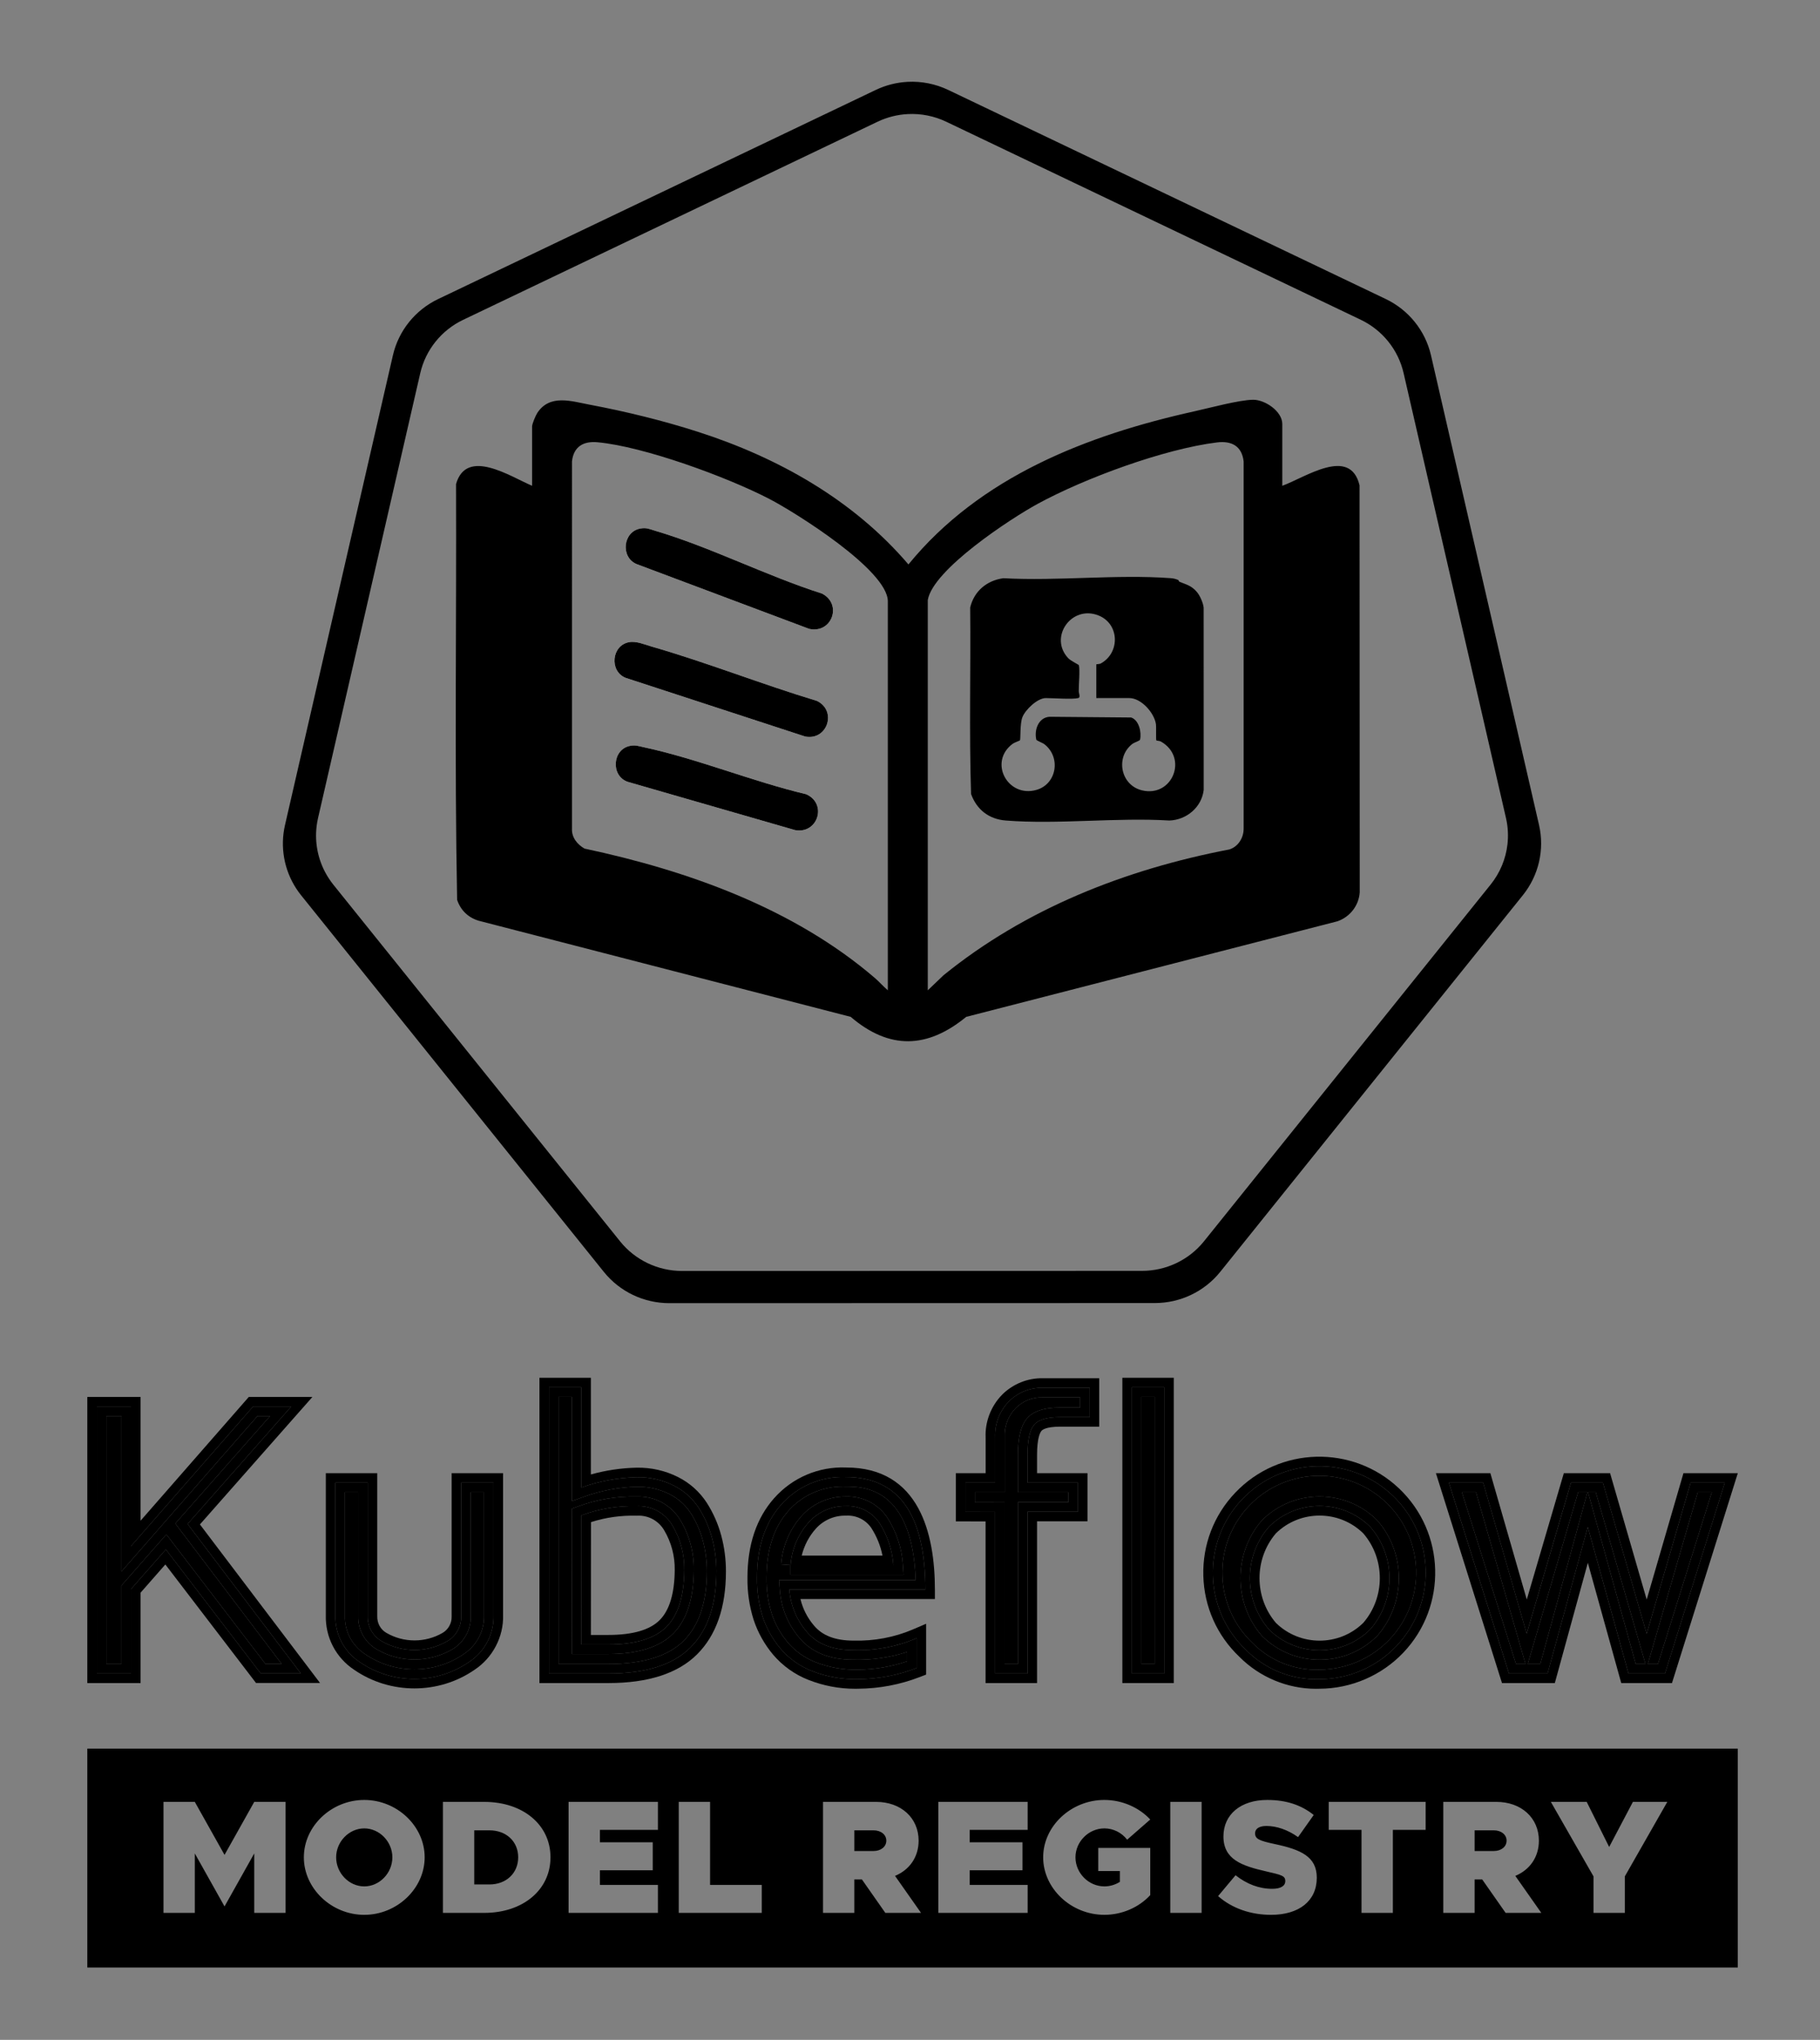 <?xml version="1.0" encoding="UTF-8"?><svg id="Layer_1" xmlns="http://www.w3.org/2000/svg" viewBox="0 0 456.674 511.623"><rect x="0" y="0" width="456.674" height="511.623" fill="#808080" stroke="none"/><defs><style>.cls-1{fill:none;}.cls-2{fill:#f5f5f4;}</style></defs><path class="cls-1" d="M212.328,380.136l-.074.004-.075-.001c-2.872-.045-5.572,1.155-7.474,3.274-1.715,1.919-2.931,4.253-3.538,6.747h20.267c-.492-2.468-1.45-4.834-2.825-6.953-1.396-2.026-3.738-3.203-6.281-3.07Z"/><path class="cls-1" d="M165.518,406.353c2.468-2.467,3.742-6.69,3.786-12.548.062-3.535-.856-6.987-2.654-10.004-1.416-2.407-4.01-3.8-6.788-3.651l-.095.005-.095-.002c-3.879-.101-7.701.443-11.38,1.616l-.026,28.295-0.0 0h4.41c6.061,0,10.383-1.248,12.844-3.711Z"/><path class="cls-1" d="M277.111,480.264c4.377,0,8.632-1.824,11.51-4.944v-11.834h-13.051v5.796h5.432v2.715c-1.176.729-2.514,1.135-3.891,1.135-3.932,0-7.255-3.323-7.255-7.295,0-3.932,3.323-7.254,7.255-7.254,2.229,0,4.336,1.053,5.714,2.836l5.796-5.065c-2.878-3.08-7.133-4.903-11.51-4.903-8.35,0-15.36,6.564-15.36,14.387s7.011,14.428,15.36,14.428Z"/><rect class="cls-1" x="293.648" y="451.936" width="7.863" height="27.842"/><polygon class="cls-1" points="257.858 472.766 243.308 472.766 243.308 469.079 256.561 469.079 256.561 462.067 243.308 462.067 243.308 458.947 257.858 458.947 257.858 451.936 235.447 451.936 235.447 479.778 257.858 479.778 257.858 472.766"/><polygon class="cls-1" points="191.144 472.766 178.176 472.766 178.176 451.936 170.314 451.936 170.314 479.778 191.144 479.778 191.144 472.766"/><path class="cls-1" d="M319.223,473.739c-3.282,0-6.362-1.175-9.2-3.404l-4.377,5.229c3.526,3.121,8.268,4.701,13.293,4.701,6.971,0,11.47-3.445,11.47-9.321,0-5.31-4.053-7.052-10.537-8.43-3.972-.851-4.944-1.297-4.944-2.716,0-1.053.932-1.823,2.837-1.823,2.513,0,5.35.933,7.943,2.796l3.931-5.552c-3.08-2.472-6.849-3.769-11.672-3.769-6.605,0-10.982,3.606-10.982,9.158,0,5.796,4.66,7.377,10.699,8.754,3.85.893,4.822,1.095,4.822,2.432,0,1.217-1.135,1.945-3.282,1.945Z"/><polygon class="cls-1" points="399.84 479.778 407.701 479.778 407.701 470.619 418.36 451.936 409.728 451.936 403.77 463.243 398.137 451.936 389.14 451.936 399.84 470.619 399.84 479.778"/><polygon class="cls-1" points="341.637 479.778 349.5 479.778 349.5 458.947 357.726 458.947 357.726 451.936 333.41 451.936 333.41 458.947 341.637 458.947 341.637 479.778"/><path class="cls-1" d="M370.01,471.389h1.904l5.877,8.389h8.956l-6.524-9.281c3.606-1.499,5.916-4.701,5.916-8.834,0-5.715-4.417-9.727-10.658-9.727h-13.334v27.842h7.863v-8.389ZM370.01,459.069h4.822c1.864,0,3.201,1.094,3.201,2.594,0,1.499-1.337,2.594-3.201,2.594h-4.822v-5.188Z"/><path class="cls-1" d="M214.369,471.389h1.905l5.876,8.389h8.957l-6.525-9.281c3.607-1.499,5.918-4.701,5.918-8.834,0-5.715-4.418-9.727-10.659-9.727h-13.333v27.842h7.861v-8.389ZM214.369,459.069h4.823c1.864,0,3.202,1.094,3.202,2.594,0,1.499-1.338,2.594-3.202,2.594h-4.823v-5.188Z"/><path class="cls-1" d="M91.399,480.264c8.227,0,15.157-6.605,15.157-14.428s-6.93-14.387-15.157-14.387-15.157,6.564-15.157,14.387,6.93,14.428,15.157,14.428ZM91.399,458.583c3.81,0,7.052,3.322,7.052,7.254,0,3.972-3.242,7.295-7.052,7.295s-7.052-3.323-7.052-7.295c0-3.932,3.242-7.254,7.052-7.254Z"/><path class="cls-1" d="M138.13,465.837c0-8.146-6.89-13.9-16.616-13.9h-10.375v27.842h10.375c9.727,0,16.616-5.795,16.616-13.941ZM119.001,459.069h3.81c4.215,0,7.214,2.796,7.214,6.768s-2.999,6.809-7.214,6.809h-3.81v-13.576Z"/><polygon class="cls-1" points="48.882 464.864 56.339 478.157 63.796 464.864 63.796 479.778 71.659 479.778 71.659 451.936 63.796 451.936 56.339 465.229 48.882 451.936 41.02 451.936 41.02 479.778 48.882 479.778 48.882 464.864"/><polygon class="cls-1" points="165.084 472.766 150.534 472.766 150.534 469.079 163.787 469.079 163.787 462.067 150.534 462.067 150.534 458.947 165.084 458.947 165.084 451.936 142.672 451.936 142.672 479.778 165.084 479.778 165.084 472.766"/><path class="cls-1" d="M320.146,384.584c-5.48,6.418-5.48,16.038,0,22.456,6.064,5.945,15.862,5.945,21.927-.004,5.532-6.414,5.532-16.033,0-22.447-6.064-5.948-15.862-5.949-21.927-.004Z"/><path class="cls-1" d="M83.629,221.878l71.966,89.479c3.773,4.69,9.495,7.421,15.545,7.42l115.409-.027c6.048.004,11.769-2.721,15.545-7.407l71.94-89.492 0.0 0c2.36-2.933,3.798-6.433,4.215-10.075.25-2.184.133-4.419-.372-6.613l-25.691-111.593c-1.347-5.85-5.306-10.774-10.758-13.377l-103.987-49.653c-3-1.433-6.315-2.096-9.641-1.928l0.0 0c-2.644.133-5.234.789-7.62,1.928l-103.973,49.68c-5.451,2.603-9.411,7.527-10.758,13.377l-25.651,111.593c-.149.645-.264,1.294-.346,1.945-.579,4.589.485,9.259,3.045,13.174.351.541.728,1.065,1.13,1.569ZM114.432,121.402c2.631-9.188,13.632-1.876,19.078.442v-14.877c0-.647.891-2.762,1.305-3.393,3.148-4.803,8.584-2.934,13.229-2.058,8.999,1.698,18.301,3.97,27.048,6.779,20.137,6.466,39.015,17.073,52.851,33.276,17.951-21.979,44.762-32.429,71.822-38.422,3.775-.836,11.146-2.844,14.657-2.881,2.992-.031,7.327,2.896,7.327,6.072v15.504c5.712-2.059,17.021-9.989,19.384-.122l.046,102.083c-.216,3.336-2.457,6.171-5.578,7.264l-93.165,23.975c-9.741,7.993-19.276,8.299-28.982-.005l-93.344-24.109c-2.633-.792-4.543-2.633-5.409-5.24-.673-34.693-.138-69.538-.269-104.287Z"/><polygon points="66.606 417.333 70.673 417.333 43.983 382.117 67.777 355.163 64.596 355.163 30.488 394.15 30.488 355.163 26.689 355.163 26.689 417.348 30.488 417.348 30.488 397.661 41.742 384.847 66.606 417.333"/><path d="M89.877,405.298l-.001-31.022h-3.335l-.001,30.897c-.12,3.903,1.754,7.518,5.013,9.67,7.444,5.123,17.393,5.121,24.799.025,3.278-2.148,5.213-5.864,5.096-9.725l-.001-30.866h-3.335v31.092c.099,3.381-1.692,6.601-4.675,8.335-5.82,3.36-13.04,3.36-18.851.004-3.002-1.716-4.81-4.941-4.71-8.409Z"/><path d="M143.476,350.347h-3.335v67.001h12.521c8.652,0,14.994-1.949,18.857-5.795,3.879-3.861,5.846-9.725,5.846-17.432.007-2.611-.333-5.208-1.009-7.723-.655-2.447-1.678-4.768-3.041-6.901-1.308-2.014-3.147-3.659-5.308-4.743-2.519-1.275-5.316-1.907-8.149-1.855-4.506.095-8.94.918-13.178,2.446l-3.205,1.156v-26.154ZM143.508,378.399l1.558-.579c4.701-1.746,9.628-2.567,14.637-2.455,4.533-.197,8.763,2.083,11.066,5.997,2.247,3.771,3.398,8.098,3.321,12.502-.054,7.137-1.799,12.485-5.187,15.872-3.391,3.392-8.852,5.114-16.228,5.114h-9.2l.034-36.451Z"/><path d="M212.211,372.855c-.246-.009-.491-.014-.735-.014l0-0c-5.261,0-10.165,2.191-13.63,6.078-3.657,4.103-5.51,9.757-5.51,16.803v.035c-.045,3.046.392,6.066,1.297,8.974.865,2.63,2.226,5.071,4.033,7.216,1.856,2.177,4.258,3.888,6.938,4.935,3.389,1.333,6.946,1.96,10.591,1.886,4.264-.024,8.421-.724,12.406-2.08v-2.352c-4.331,1.404-8.924,2.07-13.456,1.932-.019.001-.038.001-.057.001-5.912,0-10.487-1.85-13.525-5.497-2.864-3.366-4.56-7.498-4.885-11.93l-.189-2.567h34.27c-.808-23.421-13.339-23.421-17.546-23.421ZM226.719,394.945h-28.372v-2.396l-2.356-.169c.322-4.488,2.15-8.807,5.149-12.162,2.813-3.132,6.843-4.885,11.03-4.866,4.168-.179,8.053,1.76,10.418,5.194,2.323,3.578,3.68,7.655,3.961,11.846l.171,2.553Z"/><path d="M212.212,377.745c-3.538-.047-6.923,1.436-9.287,4.068-2.662,2.978-4.261,6.754-4.546,10.738h-.03v0h25.813c-.254-3.794-1.474-7.459-3.544-10.648-1.892-2.748-5.072-4.321-8.405-4.158ZM201.167,390.159c.607-2.494,1.823-4.828,3.538-6.747,1.903-2.119,4.603-3.318,7.474-3.274l.075.001.074-.004c2.543-.133,4.885,1.044,6.281,3.07,1.375,2.119,2.333,4.485,2.825,6.953h-20.267Z"/><path d="M167.211,408.045c2.941-2.941,4.437-7.682,4.487-14.223.069-3.954-.967-7.849-2.991-11.247-1.856-3.156-5.317-5.013-8.973-4.816-4.716-.122-9.412.66-13.834,2.303l-.03,32.393-0.0 0h6.805c6.75,0,11.595-1.471,14.537-4.412ZM148.264,410.064l.026-28.295c3.68-1.173,7.502-1.718,11.38-1.616l.095.002.095-.005c2.778-.148,5.373,1.245,6.788,3.651,1.798,3.017,2.716,6.469,2.654,10.004-.044,5.858-1.318,10.081-3.786,12.548-2.461,2.463-6.783,3.711-12.844,3.711h-4.41l0-0Z"/><path d="M81.755,369.49v35.573c-.159,5.56,2.516,10.708,7.123,13.748,4.52,3.111,9.816,4.664,15.107,4.663,5.277,0,10.549-1.546,15.034-4.634,4.616-3.023,7.379-8.328,7.213-13.771v-35.579h-12.906l.001,35.947c.049,1.694-.831,3.276-2.289,4.124-4.336,2.504-9.722,2.504-14.068-.005-1.474-.842-2.359-2.421-2.309-4.189v-35.878h-12.907ZM95.783,411.634c5.09,2.939,11.361,2.939,16.451,0,2.222-1.292,3.559-3.697,3.485-6.266v-33.485h8.121v33.186c.143,4.723-2.179,9.181-6.132,11.77-8.273,5.694-19.201,5.694-27.473,0-3.928-2.592-6.232-7.036-6.087-11.74v-33.216h8.121v33.485c-.075,2.577,1.276,4.986,3.515,6.266Z"/><path d="M135.355,345.561v76.572h17.179c.044.001.088.001.132.001,9.959,0,17.438-2.419,22.23-7.189,4.814-4.792,7.255-11.798,7.255-20.818.008-3.029-.387-6.048-1.173-8.97-.781-2.919-2.003-5.69-3.64-8.252-1.781-2.741-4.265-4.964-7.177-6.424-3.209-1.625-6.792-2.439-10.404-2.367-3.901.082-7.754.654-11.495,1.703v-24.256h-12.907ZM159.808,370.507c3.217-.069,6.402.655,9.272,2.109,2.544,1.276,4.701,3.207,6.251,5.593,1.493,2.336,2.618,4.889,3.335,7.567.732,2.721,1.099,5.527,1.092,8.345,0,8.405-2.184,14.781-6.55,19.128-4.367,4.347-11.256,6.511-20.668,6.491h-14.791v0-71.786h8.121v25.14c4.475-1.614,9.183-2.487,13.938-2.587Z"/><path d="M35.274,399.465l6.214-7.076,22.754,29.728h16.063l-30.141-39.77,28.222-31.971h-15.962l-27.15,31.034v-31.034h-13.37v71.756h13.37v-22.668ZM32.881,419.74h-8.584v-66.97h8.584v35.011l30.629-35.011h9.572l-26.008,29.462,28.415,37.493h-10.065l-23.809-31.107-8.734,9.945v21.177Z"/><path d="M234.585,398.667c-.007-13.959-3.895-30.598-22.28-30.597-6.885-.273-13.451,2.525-18.031,7.664-4.458,5.003-6.72,11.721-6.723,19.97-.05,3.547.459,7.062,1.525,10.484,1.069,3.251,2.727,6.224,4.939,8.852,2.376,2.787,5.435,4.965,8.842,6.297,3.755,1.477,7.695,2.224,11.689,2.224v0c.238,0,.477-.002.716-.008,5.357-.029,10.604-1.025,15.596-2.959l1.529-.592v-12.744l-3.335,1.428c-4.628,1.981-9.739,2.936-14.84,2.798h-.045c-4.564,0-7.811-1.235-9.943-3.794-1.65-1.939-2.795-4.196-3.376-6.63h33.739l-.001-2.394ZM198.064,398.668c.286,3.896,1.805,7.599,4.337,10.573,2.582,3.101,6.521,4.646,11.815,4.636,5.414.161,10.799-.859,15.778-2.991v7.478c-4.704,1.821-9.702,2.769-14.746,2.797-3.937.088-7.851-.608-11.516-2.049-3.055-1.195-5.768-3.127-7.896-5.623-1.996-2.371-3.519-5.102-4.487-8.046-.979-3.146-1.454-6.427-1.406-9.721v-0c0-7.687,2.039-13.819,6.117-18.395,4.088-4.586,10.013-7.104,16.152-6.865,13.31,0,19.97,9.402,19.98,28.206h-34.128Z"/><path d="M65.424,419.725h10.065l-28.415-37.493,26.008-29.462h-9.572l-30.629,35.011v-35.011h-8.584v66.97h8.584v-21.177l8.734-9.945,23.809,31.107ZM30.488,397.661v19.687h-3.798v-62.186h3.798v38.987l34.108-38.987h3.181l-23.794,26.954,26.69,35.216h-4.067l-24.864-32.485-11.254,12.814Z"/><path d="M152.674,414.85h0c7.377,0,12.837-1.721,16.228-5.114,3.388-3.387,5.133-8.735,5.187-15.872.077-4.403-1.074-8.73-3.321-12.502-2.303-3.914-6.533-6.195-11.066-5.997-5.009-.112-9.936.709-14.637,2.455l-1.558.579-.034,36.451h9.2ZM145.869,412.457l.03-32.393c4.422-1.643,9.118-2.425,13.834-2.303,3.656-.198,7.117,1.66,8.973,4.816,2.024,3.398,3.06,7.292,2.991,11.247-.05,6.54-1.545,11.281-4.487,14.223s-7.787,4.412-14.537,4.412h-6.805l0-0Z"/><path d="M145.869,347.954h-8.121v71.786h14.791c9.412.02,16.301-2.144,20.668-6.491,4.367-4.347,6.55-10.723,6.55-19.128.007-2.818-.36-5.624-1.092-8.345-.717-2.679-1.842-5.231-3.335-7.567-1.55-2.387-3.708-4.317-6.251-5.593-2.871-1.454-6.055-2.178-9.272-2.109-4.756.1-9.464.974-13.938,2.587v-25.14ZM146.681,375.345c4.238-1.528,8.672-2.351,13.178-2.446,2.832-.051,5.63.58,8.149,1.855,2.161,1.084,4,2.729,5.308,4.743,1.363,2.133,2.385,4.453,3.041,6.901.677,2.515,1.016,5.112,1.009,7.723,0,7.707-1.967,13.571-5.846,17.432-3.863,3.846-10.205,5.795-18.857,5.795h-12.521v-67.001h3.335v26.154l3.205-1.156Z"/><path d="M92.269,405.368v-33.485h-8.121v33.216c-.145,4.704,2.159,9.148,6.087,11.74,8.273,5.694,19.201,5.694,27.473,0,3.952-2.589,6.275-7.047,6.132-11.77v-33.186h-8.121v33.485c.074,2.569-1.263,4.974-3.485,6.266-5.09,2.939-11.361,2.939-16.451,0-2.238-1.28-3.59-3.689-3.515-6.266ZM113.438,413.703c2.983-1.734,4.773-4.955,4.675-8.335v-31.092h3.335l.001,30.866c.117,3.862-1.819,7.578-5.096,9.725-7.405,5.096-17.354,5.098-24.799-.025-3.259-2.152-5.133-5.767-5.013-9.67l.001-30.897h3.335l.001,31.022c-.101,3.468,1.707,6.693,4.71,8.409,5.811,3.355,13.031,3.355,18.851-.004Z"/><path d="M212.212,370.462c-6.139-.239-12.064,2.278-16.152,6.865-4.078,4.576-6.117,10.708-6.117,18.395v0c-.048,3.294.426,6.575,1.406,9.721.967,2.944,2.491,5.675,4.487,8.046,2.129,2.496,4.841,4.428,7.896,5.623,3.665,1.441,7.579,2.137,11.516,2.049,5.044-.028,10.042-.976,14.746-2.797v-7.478c-4.979,2.132-10.364,3.152-15.778,2.991-5.294.01-9.233-1.535-11.815-4.636-2.532-2.975-4.051-6.678-4.337-10.573h34.128c-.01-18.804-6.67-28.206-19.98-28.206ZM195.488,396.276l.189,2.567c.326,4.432,2.021,8.564,4.885,11.93,3.038,3.647,7.613,5.497,13.525,5.497.019,0,.038,0,.057-.001,4.532.137,9.126-.528,13.456-1.932v2.352c-3.986,1.356-8.142,2.056-12.406,2.08-3.645.074-7.202-.553-10.591-1.886-2.679-1.047-5.082-2.758-6.938-4.935-1.807-2.146-3.168-4.586-4.033-7.216-.906-2.908-1.342-5.928-1.297-8.974v-.035c0-7.047,1.854-12.7,5.51-16.803,3.465-3.887,8.368-6.078,13.63-6.078l-0.0 0c.244,0,.489.005.735.014,4.208,0,16.738,0,17.546,23.421h-34.27Z"/><path d="M212.17,375.352c-4.187-.019-8.217,1.735-11.03,4.866-2.998,3.354-4.827,7.673-5.149,12.162l2.356.169v2.396h28.372l-.171-2.553c-.281-4.19-1.638-8.268-3.961-11.846-2.365-3.434-6.25-5.373-10.418-5.194ZM198.348,392.551v-0h.03c.286-3.984,1.885-7.76,4.546-10.738,2.364-2.632,5.75-4.115,9.287-4.068,3.333-.164,6.513,1.409,8.405,4.158,2.07,3.189,3.29,6.855,3.544,10.648h-25.813Z"/><rect x="286.405" y="350.347" width="3.335" height="67"/><path d="M331.037,370.144c-6.445,0-12.878,2.539-17.652,7.574-4.469,4.713-6.836,10.885-6.663,17.378.172,6.492,2.863,12.53,7.577,17l.054.053c4.374,4.415,10.463,6.835,16.659,6.621,6.697-.017,13.108-2.782,17.666-7.587,9.226-9.73,8.816-25.152-.914-34.378-4.695-4.452-10.715-6.66-16.726-6.66ZM345.623,410.245l-.119.128c-3.969,3.936-9.184,5.905-14.397,5.905h0-0c-5.215,0-10.427-1.968-14.397-5.905l-.126-.136c-7.1-8.223-7.1-20.627,0-28.85l.126-.135c7.939-7.874,20.856-7.874,28.795,0l.119.127c7.171,8.229,7.171,20.639,0,28.867Z"/><path d="M257.53,355.957c1.544-1.963,4.297-2.918,8.416-2.918h5.085v-2.572h-9.362c-2.601-.069-5.038.928-6.818,2.709-1.864,1.908-2.876,4.558-2.756,7.25l.003,13.85h-7.478v2.532l7.463.015v40.524h3.35v-40.574h12.653v-2.498h-12.653v-9.362c0-4.232.686-7.162,2.098-8.957Z"/><polygon points="366.823 374.276 380.391 417.347 382.777 417.347 370.359 374.276 366.823 374.276"/><polygon points="412.884 417.347 400.408 374.276 398.472 374.276 410.44 417.347 412.884 417.347"/><polygon points="429.53 374.276 426.001 374.276 413.474 417.347 416.016 417.347 429.53 374.276"/><polygon points="398.315 374.276 395.981 374.276 383.342 417.347 386.488 417.347 398.315 374.276"/><path d="M309.913,374.425c-5.349,5.641-8.181,13.027-7.975,20.798.206,7.758,3.417,14.973,9.04,20.319,5.096,5.132,12.081,8.027,19.228,8.027.296,0,.594-.005.891-.015,7.925-.019,15.599-3.328,21.052-9.079,11.042-11.645,10.551-30.102-1.093-41.144-11.646-11.042-30.102-10.552-41.143,1.093ZM350.413,412.829c-5.029,5.304-12.012,8.315-19.321,8.332-6.899.232-13.582-2.424-18.44-7.328-10.705-10.15-11.154-27.056-1.003-37.761,10.15-10.704,27.056-11.154,37.761-1.003,10.704,10.15,11.154,27.056,1.003,37.761Z"/><path d="M261.292,358.915c.201-.256,1.132-1.091,4.655-1.091h9.87v-12.144l-14.092 0c-3.801-.091-7.556,1.409-10.277,4.13-2.805,2.872-4.312,6.818-4.136,10.721v8.958h-7.478v12.094l7.463.015v40.534h12.922v-40.574h12.653v-12.069h-12.653v-4.576c0-4.182.75-5.588,1.073-5.998ZM270.478,371.883v7.283h-12.652v40.574h-8.136v-40.529l-7.463-.015v0-7.313h7.478v-11.351c-.149-3.364,1.101-6.64,3.455-9.048,2.251-2.252,5.326-3.484,8.51-3.41h11.755v7.358h-7.478c-3.305,0-5.489.673-6.536,2.004-1.047,1.331-1.585,3.814-1.585,7.478v6.969h12.652Z"/><path d="M281.62,422.133h12.906v-76.572h-12.906v76.572ZM284.013,347.954h8.121v71.786h-8.121v-71.786Z"/><path d="M318.395,382.95v-0c-6.379,7.388-6.379,18.335,0,25.723,7.037,6.98,18.387,6.98,25.424,0,6.424-7.371,6.424-18.352,0-25.723-7.037-6.98-18.387-6.98-25.424,0ZM342.073,407.035c-6.065,5.949-15.863,5.949-21.927.004-5.48-6.418-5.48-16.038,0-22.456,6.065-5.945,15.863-5.944,21.927.004,5.532,6.414,5.532,16.033,0,22.447Z"/><path d="M373.961,369.49h-13.663l16.582,52.643h13.256l8.284-30.166,8.382,30.166h12.729l16.517-52.643h-13.639l-9.222,31.706-9.184-31.706h-11.606l-9.3,31.693-9.137-31.693ZM394.189,371.883h8.016l10.977,37.897,11.022-37.897h8.584l-15.015,47.857h-9.153l-10.215-36.761-10.095,36.761h-9.676l-15.075-47.857h8.599l10.917,37.867,11.112-37.867Z"/><path d="M292.133,347.954h-8.121v71.786h8.121v-71.786ZM289.74,417.347h-3.335v-67h3.335v67Z"/><path d="M345.505,381.251c-7.939-7.874-20.856-7.874-28.795,0l-.126.135c-7.1,8.224-7.1,20.627,0,28.85l.126.136c3.97,3.937,9.182,5.905,14.397,5.905,5.213,0,10.428-1.969,14.397-5.905l.119-.128c7.171-8.229,7.171-20.639,0-28.867l-.119-.127ZM343.819,408.673c-7.037,6.98-18.387,6.98-25.424,0-6.379-7.388-6.379-18.335,0-25.723v0c7.037-6.98,18.387-6.98,25.424,0,6.424,7.371,6.424,18.352,0,25.723Z"/><path d="M372.16,371.883h-8.599l15.075,47.857h9.676l10.095-36.761,10.215,36.761h9.153l15.015-47.857h-8.584l-11.022,37.897-10.977-37.897h-8.016l-11.112,37.867-10.917-37.867ZM380.391,417.347l-13.568-43.072h3.536l12.418,43.072h-2.387ZM426.001,374.276h3.529l-13.514,43.072h-2.543l12.527-43.072ZM400.408,374.276l12.476,43.072h-2.444l-11.968-43.072h1.936ZM395.981,374.276h2.334l-11.828,43.072h-3.146l12.639-43.072Z"/><path d="M349.41,375.068c-10.705-10.15-27.611-9.701-37.761,1.003-10.15,10.705-9.701,27.611,1.003,37.761,4.858,4.904,11.541,7.56,18.44,7.328,7.309-.017,14.292-3.028,19.321-8.332,10.15-10.704,9.701-27.611-1.003-37.761ZM348.677,411.183c-4.557,4.806-10.969,7.57-17.666,7.587-6.196.214-12.284-2.206-16.659-6.621l-.054-.053c-4.713-4.469-7.404-10.507-7.577-17-.172-6.494,2.194-12.665,6.663-17.378,4.774-5.035,11.207-7.574,17.652-7.574,6.01,0,12.031,2.208,16.726,6.66,9.73,9.226,10.14,24.649.914,34.378Z"/><path d="M259.411,357.436c1.047-1.331,3.23-2.004,6.536-2.004h7.478v-7.358h-11.755c-3.183-.074-6.258,1.158-8.51,3.41-2.353,2.408-3.604,5.684-3.455,9.048v11.351h-7.478v7.313l7.463.015v40.529h8.136v-40.574h12.652v-7.283h-12.652v-6.969c0-3.664.538-6.147,1.585-7.478ZM268.085,374.276v2.498h-12.653v40.574h-3.35v0-40.524l-7.463-.015v-2.532h7.478l-.003-13.85c-.12-2.692.892-5.342,2.756-7.25,1.78-1.781,4.217-2.778,6.818-2.709h9.362v2.572h-5.085c-4.12,0-6.873.955-8.416,2.918-1.411,1.795-2.098,4.725-2.098,8.957v9.362h12.653Z"/><path d="M378.033,461.663c0-1.5-1.337-2.594-3.201-2.594h-4.822v5.188h4.822c1.864,0,3.201-1.095,3.201-2.594Z"/><path d="M222.394,461.663c0-1.5-1.338-2.594-3.202-2.594h-4.823v5.188h4.823c1.864,0,3.202-1.095,3.202-2.594Z"/><path d="M21.904,493.473h414.144v-54.898H21.904v54.898ZM398.137,451.936l5.634,11.307,5.958-11.307h8.632l-10.659,18.683v9.159h-7.861v-9.159l-10.699-18.683h8.996ZM362.146,451.936h13.334c6.241,0,10.658,4.012,10.658,9.727,0,4.133-2.31,7.335-5.916,8.834l6.524,9.281h-8.956l-5.877-8.389h-1.904v8.389h-7.863v-27.842ZM333.41,451.936h24.316v7.011h-8.227v20.831h-7.863v-20.831h-8.227v-7.011ZM317.683,469.362c-6.039-1.377-10.699-2.958-10.699-8.754,0-5.552,4.377-9.158,10.982-9.158,4.823,0,8.592,1.297,11.672,3.769l-3.931,5.552c-2.594-1.863-5.431-2.796-7.943-2.796-1.905,0-2.837.771-2.837,1.823,0,1.419.973,1.865,4.944,2.716,6.484,1.378,10.537,3.12,10.537,8.43,0,5.876-4.499,9.321-11.47,9.321-5.025,0-9.767-1.58-13.293-4.701l4.377-5.229c2.838,2.229,5.918,3.404,9.2,3.404,2.147,0,3.282-.729,3.282-1.945,0-1.337-.973-1.539-4.822-2.432ZM293.648,451.936h7.863v27.842h-7.863v-27.842ZM277.111,451.45c4.377,0,8.632,1.823,11.51,4.903l-5.796,5.065c-1.378-1.783-3.485-2.836-5.714-2.836-3.932,0-7.255,3.322-7.255,7.254,0,3.972,3.323,7.295,7.255,7.295,1.377,0,2.715-.405,3.891-1.135v-2.715h-5.432v-5.796h13.051v11.834c-2.878,3.12-7.133,4.944-11.51,4.944-8.35,0-15.36-6.605-15.36-14.428s7.011-14.387,15.36-14.387ZM235.447,451.936h22.411v7.011h-14.55v3.12h13.253v7.012h-13.253v3.688h14.55v7.012h-22.411v-27.842ZM206.508,451.936h13.333c6.241,0,10.659,4.012,10.659,9.727,0,4.133-2.311,7.335-5.918,8.834l6.525,9.281h-8.957l-5.876-8.389h-1.905v8.389h-7.861v-27.842ZM170.314,451.936h7.861v20.83h12.969v7.012h-20.83v-27.842ZM142.672,451.936h22.412v7.011h-14.55v3.12h13.253v7.012h-13.253v3.688h14.55v7.012h-22.412v-27.842ZM111.139,451.936h10.375c9.727,0,16.616,5.754,16.616,13.9s-6.89,13.941-16.616,13.941h-10.375v-27.842ZM91.399,451.45c8.227,0,15.157,6.564,15.157,14.387s-6.93,14.428-15.157,14.428-15.157-6.605-15.157-14.428,6.93-14.387,15.157-14.387ZM41.02,451.936h7.862l7.457,13.293,7.457-13.293h7.862v27.842h-7.862v-14.914l-7.457,13.293-7.457-13.293v14.914h-7.862v-27.842Z"/><path d="M130.024,465.837c0-3.972-2.999-6.768-7.214-6.768h-3.81v13.576h3.81c4.215,0,7.214-2.837,7.214-6.809Z"/><path d="M91.399,473.132c3.81,0,7.052-3.323,7.052-7.295,0-3.932-3.242-7.254-7.052-7.254s-7.052,3.322-7.052,7.254c0,3.972,3.242,7.295,7.052,7.295Z"/><path d="M75.557,224.551l75.969,94.466c3.984,4.951,10.023,7.833,16.409,7.832l121.832-.027c6.384.004,12.423-2.873,16.409-7.819l75.942-94.479c3.982-4.951,5.474-11.431,4.056-17.606l-27.114-117.816c-1.425-6.171-5.605-11.363-11.356-14.109l-109.771-52.432c-3.17-1.514-6.672-2.214-10.186-2.035-2.788.146-5.519.842-8.032,2.048l-109.771,52.432c-5.755,2.748-9.934,7.946-11.356,14.122l-27.074,117.803c-1.267,5.486-.241,11.247,2.846,15.97.372.569.771,1.119,1.197,1.649ZM79.454,207.134c.082-.651.197-1.3.346-1.945l25.651-111.593c1.347-5.85,5.306-10.774,10.758-13.377l103.973-49.68c2.385-1.139,4.976-1.795,7.62-1.928l-0-0c3.326-.168,6.641.495,9.641,1.928l103.987,49.653c5.451,2.603,9.411,7.527,10.758,13.377l25.691,111.593c.505,2.194.622,4.429.372,6.613-.417,3.642-1.855,7.142-4.215,10.075l-0-0-71.94,89.492c-3.776,4.685-9.497,7.411-15.545,7.407l-115.409.027c-6.05.001-11.771-2.73-15.545-7.42l-71.966-89.479c-.402-.504-.78-1.028-1.13-1.569-2.56-3.916-3.624-8.585-3.045-13.174Z"/><path class="cls-2" d="M199.522,208.208l-42.058-12.126c-4.284-1.546-3.797-8.214.706-9.017,1.332-.238,2.062.071,3.282.331,13.452,2.869,27.329,8.607,40.816,11.804,5.377,2.36,2.947,10.026-2.745,9.009ZM160.675,132.567c1.577-.284,2.297.138,3.691.549,13.872,4.091,27.981,11.332,41.875,15.756,5.205,2.647,2.497,10.131-3.214,8.849l-43.273-16.234c-4.091-1.698-3.47-8.128.921-8.919ZM157.856,161.069c1.815-.327,3.871.584,5.649,1.096,13.866,3.992,27.644,9.459,41.489,13.636,5.1,2.488,2.598,10.027-2.973,8.923l-45.092-14.729c-4.078-1.716-3.466-8.133.928-8.925Z"/><path d="M114.702,225.689c.866,2.607,2.776,4.448,5.409,5.24l93.344,24.109c9.706,8.304,19.241,7.998,28.982.005l93.165-23.975c3.121-1.092,5.362-3.928,5.578-7.264l-.046-102.083c-2.363-9.867-13.672-1.937-19.384.122v-15.504c0-3.176-4.334-6.103-7.327-6.072-3.512.037-10.882,2.045-14.657,2.881-27.06,5.992-53.872,16.443-71.822,38.422-13.836-16.203-32.714-26.81-52.851-33.276-8.747-2.809-18.049-5.081-27.048-6.779-4.645-.876-10.08-2.745-13.229,2.058-.414.631-1.305,2.746-1.305,3.393v14.877c-5.446-2.319-16.448-9.63-19.078-.442.132,34.749-.403,69.595.269,104.287ZM232.798,150.503c1.278-7.653,20.82-20.456,27.556-24.124,11.836-6.445,31.703-13.774,45.032-15.417,3.651-.45,6.232.93,6.667,4.762l0,92.109c.009,2.286-1.341,4.493-3.557,5.213-26.028,4.987-51.138,14.822-71.775,31.584l-3.923,3.751v-97.878ZM143.52,115.724c.406-3.695,2.852-5.129,6.396-4.803,11.699,1.077,32.541,8.728,43.11,14.205,6.549,3.393,29.748,17.904,29.748,25.69v97.565c-1.137-.967-2.16-2.149-3.297-3.124-20.35-17.444-46.871-26.894-72.817-32.421-1.803-1.039-3.255-2.802-3.141-5.003l.001-92.109Z"/><path d="M156.929,169.994l45.092,14.729c5.571,1.104,8.074-6.435,2.973-8.923-13.845-4.177-27.624-9.643-41.489-13.636-1.777-.512-3.833-1.423-5.649-1.096-4.393.792-5.006,7.209-.928,8.925Z"/><path d="M159.754,141.486l43.273,16.234c5.711,1.282,8.419-6.202,3.214-8.849-13.893-4.423-28.003-11.665-41.875-15.756-1.394-.411-2.114-.832-3.691-.549-4.391.791-5.012,7.221-.921,8.919Z"/><path d="M202.267,199.199c-13.487-3.196-27.364-8.935-40.816-11.804-1.22-.26-1.949-.569-3.282-.331-4.503.804-4.991,7.471-.706,9.017l42.058,12.126c5.692,1.017,8.123-6.649,2.745-9.009Z"/><path d="M243.661,199.149c1.423,3.939,4.495,6.316,8.701,6.646,13.196,1.034,27.716-.806,41.053,0,4.327-.147,8.117-3.339,8.615-7.672l-.012-45.742c-.136-1.2-.924-3.009-1.713-3.925-1.38-1.603-2.623-1.833-4.31-2.519-.203-.083-.271-.44-.361-.475-.709-.276-1.127-.394-1.907-.451-13.544-.999-28.304.768-41.976.015-4.156.574-7.342,3.256-8.311,7.349.157,15.583-.279,31.229.222,46.775ZM254.115,186.543c.422-.312,1.756-.769,1.809-.854.202-.323-.031-4.165.615-5.807.746-1.897,3.786-4.792,5.857-4.792,1.855,0,6.738.358,8.143,0,.656-.167.149-1.157.141-1.704-.025-1.643.337-5.244.028-6.543-.037-.156-2.011-1.056-2.68-1.77-4.9-5.226.803-13.39,7.585-10.718,5.291,2.085,5.497,9.328.625,12.038-.399.222-1.157.18-1.157.239v8.457h8.3c2.955,0,6.222,3.664,6.659,6.496.123.797-.034,3.957.11,4.12.085.096.798.089,1.124.273,7.013,3.966,2.938,14.1-4.724,12.252-5.419-1.307-6.728-8.381-2.365-11.688.396-.3,1.807-.747,1.871-1.014.432-1.803-.249-4.91-2.22-5.57l-20.508-.179c-2.798.198-3.867,3.354-3.294,5.748.054.228,1.574.782,2.047,1.151,4.174,3.266,3.09,9.979-2.021,11.441-7.212,2.063-12.123-7.011-5.945-11.579Z"/></svg>